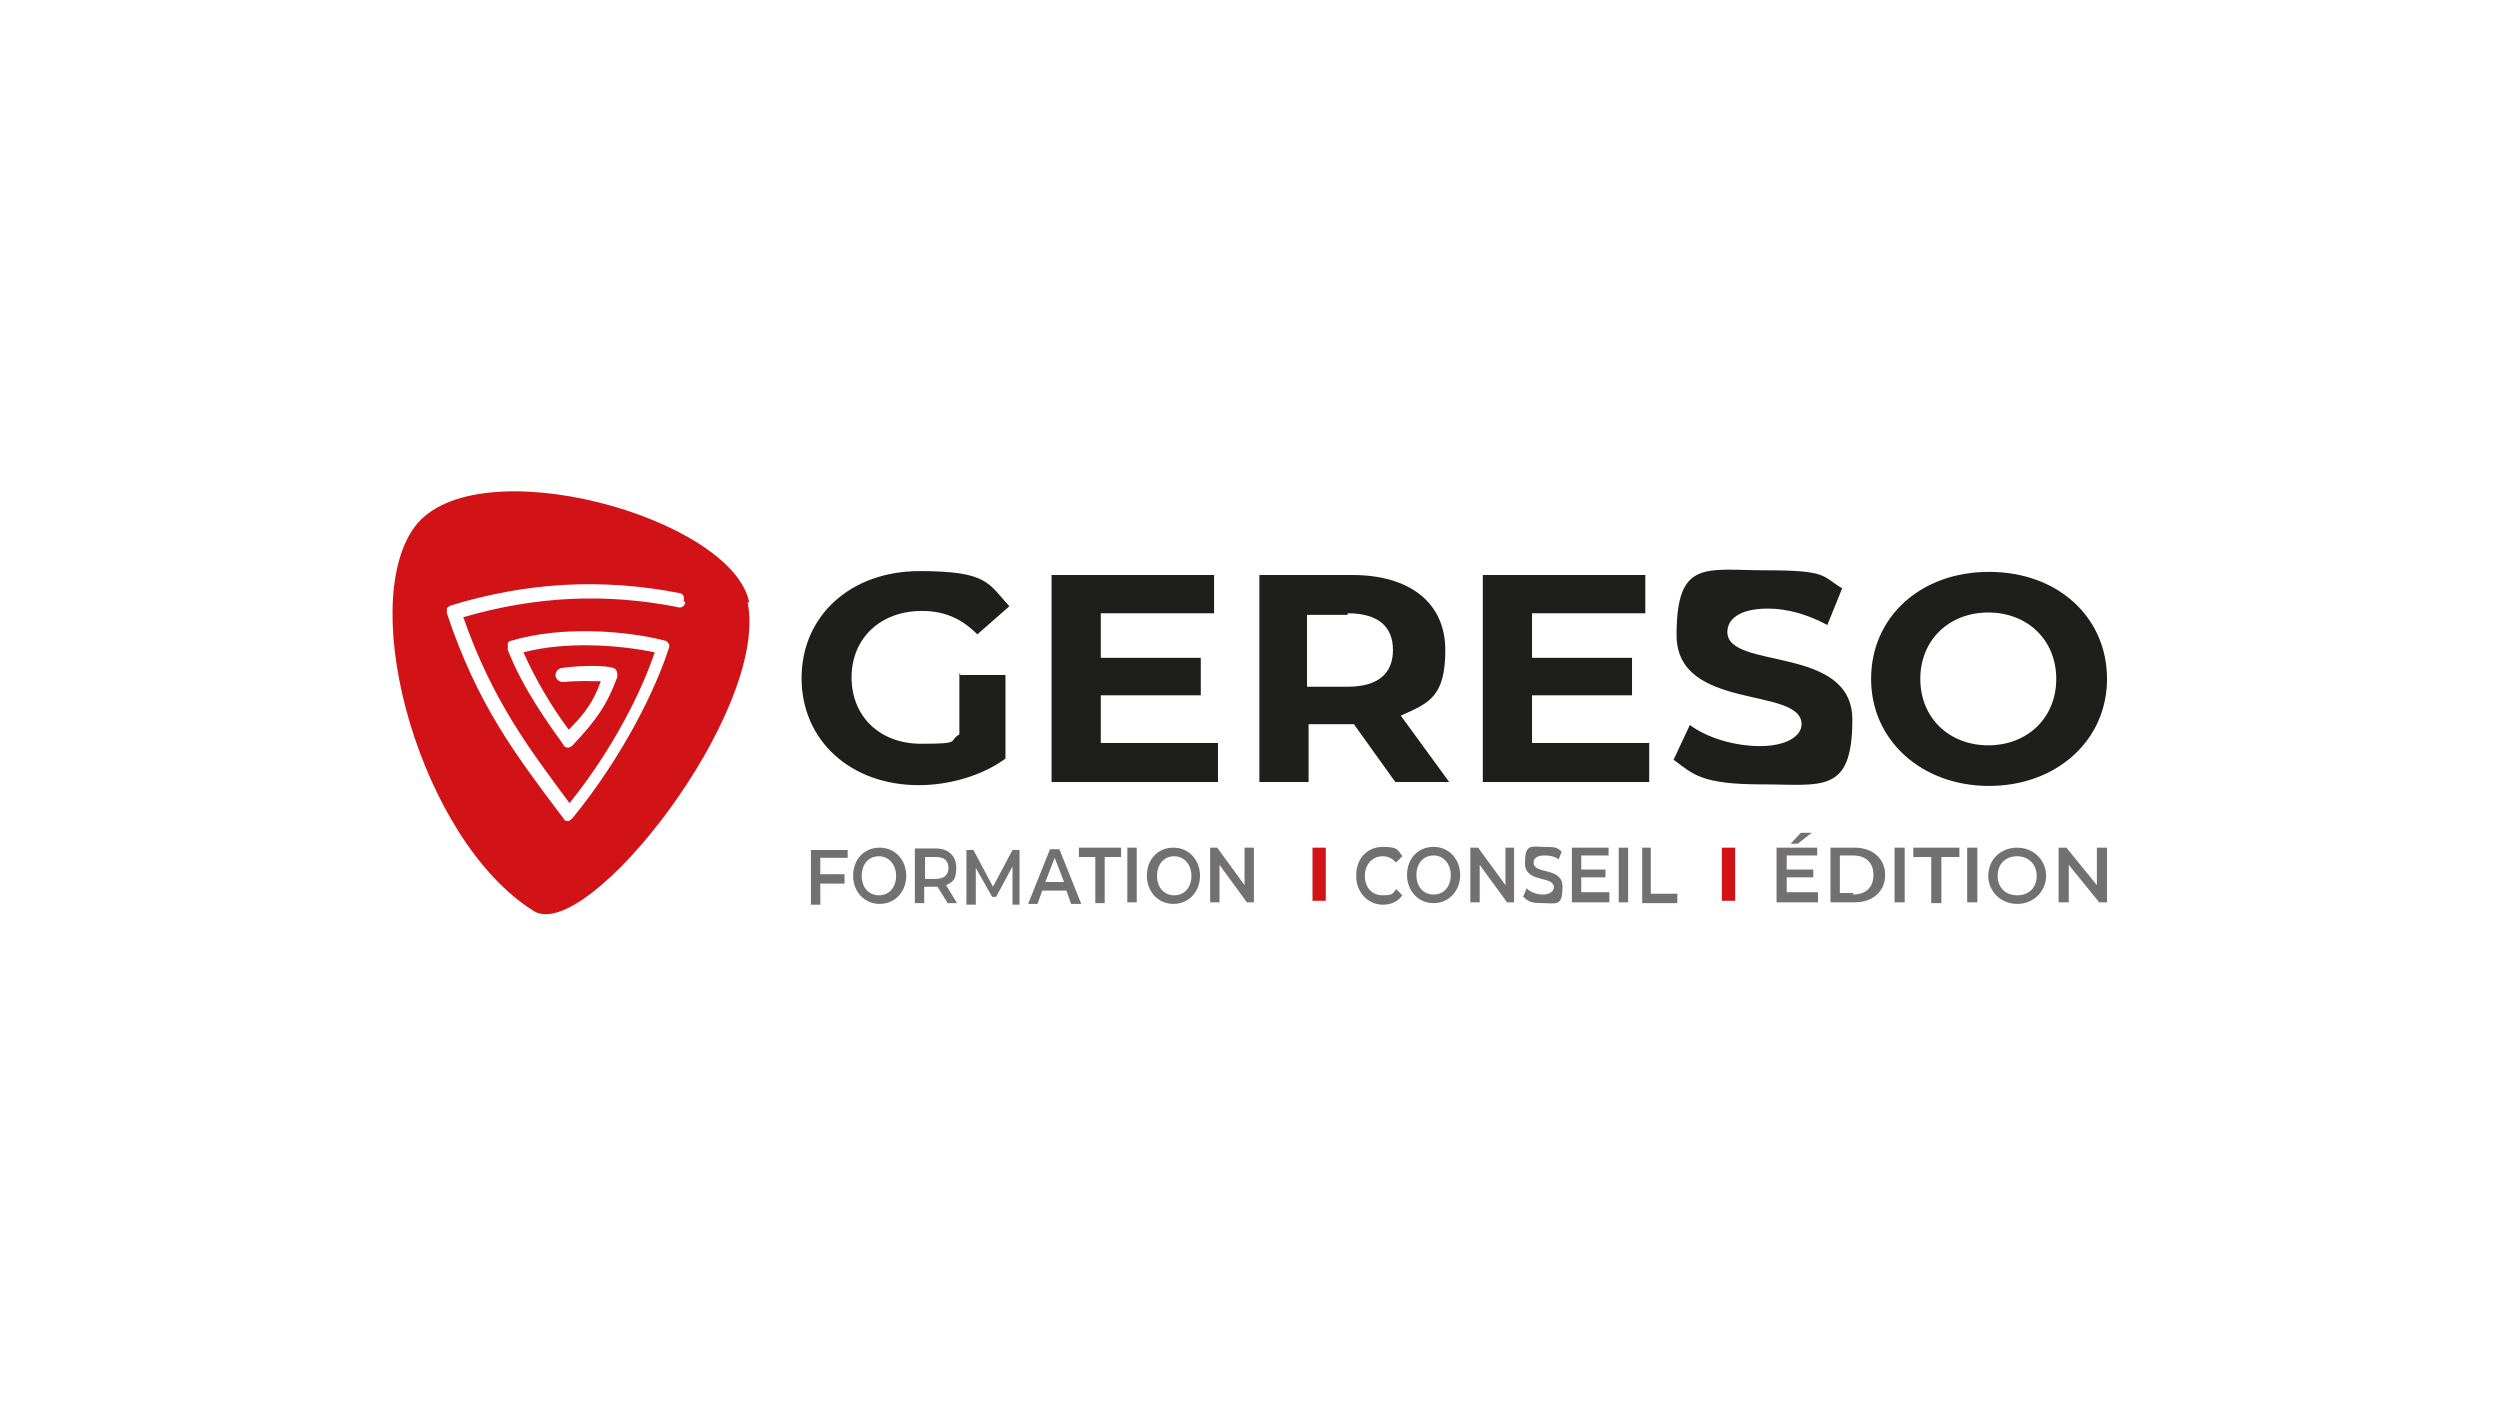 <?xml version="1.0" encoding="UTF-8"?>
<svg id="Calque_1" xmlns="http://www.w3.org/2000/svg" version="1.1" viewBox="0 0 320 180">
  <!-- Generator: Adobe Illustrator 29.3.1, SVG Export Plug-In . SVG Version: 2.1.0 Build 151)  -->
  <defs>
    <style>
      .st0 {
        fill: #d11317;
      }

      .st1 {
        isolation: isolate;
      }

      .st2 {
        fill: #1e1e1c;
      }

      .st3 {
        fill: #727070;
      }
    </style>
  </defs>
  <path class="st0" d="M87.7,77.1c0,.5-.6.8-1,.6-9.2-1.8-18.1-1.4-27.4,1.3,3.7,10.6,8.4,16.8,13.6,23.8,5.7-7.1,9.3-14.5,10.9-19.3-4.8-1-11.5-1.4-16.8,0,1.6,3.6,3.7,7.1,5.8,9.9,2.2-2.2,3.2-3.7,4.1-6.2-.9,0-2.7-.1-4.8.1-.5,0-.9-.3-1-.8,0-.5.3-.9.8-1,3-.4,5.7-.3,6.6,0,.4.1.6.6.5,1.2-1.3,3.5-2.6,5.4-5.7,8.7-.1.1-.4.3-.6.3s-.5-.1-.6-.4c-1.8-2.5-5.2-7.2-7.1-12.1v-.8c0-.3.4-.4.5-.4,6.3-1.9,14.6-1.3,19.6,0,.3,0,.4.3.5.4.1.1.1.4,0,.6-1.6,5-5.7,13.6-12.3,21.7-.1.1-.4.4-.6.4h0c-.3,0-.5-.1-.6-.4l-.4-.5c-5.7-7.6-10.6-14-14.5-25.7v-.6c0-.1.4-.4.5-.4,9.8-3,19.4-3.5,29.2-1.6.5,0,.8.6.6,1M95.9,77.1c-2.2-10.9-35-20-42.8-9.7-7.6,10.3.8,40.2,15.2,49.2,6.8,4.3,30.2-25.5,27.4-39.5"/>
  <g class="st1">
    <path class="st2" d="M122.9,86.4h5.8v10.7c-3,2.2-7.2,3.4-11.1,3.4-8.7,0-15-5.7-15-13.7s6.3-13.7,15.1-13.7,8.8,1.6,11.5,4.5l-4.1,3.6c-2.1-2.1-4.3-3-7.1-3-5.3,0-9,3.5-9,8.5s3.6,8.5,8.9,8.5,3.4-.3,4.9-1.2v-7.8h.1Z"/>
    <path class="st2" d="M155.9,95.2v4.9h-21.3v-26.5h20.8v4.9h-14.5v5.7h12.8v4.8h-12.8v6.1h15Z"/>
    <path class="st2" d="M178.6,100.1l-5.3-7.4h-5.8v7.4h-6.3v-26.5h11.9c7.4,0,11.9,3.6,11.9,9.6s-2.1,6.8-5.7,8.4l6.2,8.5s-6.8,0-6.8,0ZM172.5,78.7h-5.2v9.2h5.2c3.9,0,5.8-1.7,5.8-4.7s-1.9-4.7-5.8-4.7h0Z"/>
    <path class="st2" d="M211.1,95.2v4.9h-21.3v-26.5h20.8v4.9h-14.5v5.7h12.8v4.8h-12.8v6.1h15,0Z"/>
    <path class="st2" d="M214.1,97.5l2.2-4.7c2.3,1.7,5.8,2.7,9,2.7s5.3-1.2,5.3-2.8c0-4.9-16-1.6-16-11.4s3.7-8.3,11.6-8.3,7,.8,9.6,2.3l-1.9,4.7c-2.6-1.4-5.2-2.1-7.6-2.1-3.7,0-5.2,1.4-5.2,3,0,4.9,16,1.6,16,11.2s-3.9,8.3-11.6,8.3-8.8-1.3-11.2-3.1h-.1Z"/>
    <path class="st2" d="M239.5,86.9c0-7.9,6.3-13.7,15.1-13.7s15.1,5.8,15.1,13.7-6.5,13.7-15.1,13.7-15.1-5.8-15.1-13.7ZM263.2,86.9c0-5-3.7-8.5-8.7-8.5s-8.7,3.5-8.7,8.5,3.7,8.5,8.7,8.5,8.7-3.5,8.7-8.5Z"/>
  </g>
  <g class="st1">
    <path class="st3" d="M105,109.7v2.2h3.1v1.2h-3.1v2.7h-1.2v-7h4.7v1h-3.5,0Z"/>
    <path class="st3" d="M109.2,112.1c0-2.1,1.4-3.6,3.4-3.6s3.4,1.6,3.4,3.6-1.4,3.6-3.4,3.6-3.4-1.6-3.4-3.6ZM114.7,112.1c0-1.4-.9-2.5-2.2-2.5s-2.2,1-2.2,2.5.9,2.5,2.2,2.5,2.2-1,2.2-2.5Z"/>
    <path class="st3" d="M121.3,115.6l-1.3-2.1h-1.7v2.1h-1.2v-7h2.6c1.7,0,2.7.9,2.7,2.5s-.5,1.8-1.3,2.2l1.4,2.3h-1.3ZM119.8,109.7h-1.4v2.8h1.4c1,0,1.6-.5,1.6-1.4s-.5-1.4-1.6-1.4Z"/>
    <path class="st3" d="M129.6,115.6v-4.7l-2.1,3.9h-.5l-2.1-3.7v4.7h-1.2v-7h.9l2.5,4.7,2.5-4.7h.9v7h-1.2.3Z"/>
    <path class="st3" d="M136.6,114h-3.2l-.6,1.7h-1.2l2.8-7h1.2l2.8,7h-1.3l-.6-1.7h.1ZM136.2,112.9l-1.2-3.1-1.2,3.1h2.3Z"/>
    <path class="st3" d="M140.2,109.7h-2.1v-1.2h5.4v1.2h-2.1v5.9h-1.2v-5.9h-.1Z"/>
    <path class="st3" d="M144.3,108.5h1.2v7h-1.2v-7Z"/>
    <path class="st3" d="M146.8,112.1c0-2.1,1.4-3.6,3.4-3.6s3.4,1.6,3.4,3.6-1.4,3.6-3.4,3.6-3.4-1.6-3.4-3.6ZM152.5,112.1c0-1.4-.9-2.5-2.2-2.5s-2.2,1-2.2,2.5.9,2.5,2.2,2.5,2.2-1,2.2-2.5Z"/>
    <path class="st3" d="M160.5,108.5v7h-.9l-3.5-4.8v4.8h-1.2v-7h.9l3.5,4.8v-4.8h1.2Z"/>
  </g>
  <g class="st1">
    <path class="st3" d="M173.6,112c0-2.1,1.4-3.6,3.4-3.6s1.9.4,2.5,1.2l-.8.8c-.5-.5-1-.8-1.7-.8-1.3,0-2.3,1-2.3,2.5s.9,2.5,2.3,2.5,1.3-.3,1.7-.8l.8.8c-.6.8-1.4,1.2-2.5,1.2-1.9,0-3.4-1.6-3.4-3.6Z"/>
    <path class="st3" d="M180.1,112c0-2.1,1.4-3.6,3.4-3.6s3.4,1.6,3.4,3.6-1.4,3.6-3.4,3.6-3.4-1.6-3.4-3.6ZM185.7,112c0-1.4-.9-2.5-2.2-2.5s-2.2,1-2.2,2.5.9,2.5,2.2,2.5,2.2-1,2.2-2.5Z"/>
    <path class="st3" d="M193.8,108.5v7h-.9l-3.5-4.8v4.8h-1.2v-7h1l3.5,4.8v-4.8h1.2-.1Z"/>
    <path class="st3" d="M195,114.7l.4-1c.5.5,1.3.8,2.1.8s1.4-.4,1.4-.9c0-1.6-3.7-.5-3.7-3.1s.8-2.1,2.6-2.1,1.6.3,2.1.6l-.4,1c-.5-.4-1.2-.5-1.8-.5-1,0-1.4.4-1.4.9,0,1.6,3.7.5,3.7,3.1s-.8,2.1-2.6,2.1-1.9-.4-2.5-.9h.1Z"/>
    <path class="st3" d="M206,114.5v1h-4.8v-7h4.7v1h-3.5v1.8h3.1v1h-3.1v1.9h3.6,0Z"/>
    <path class="st3" d="M207.2,108.5h1.2v7h-1.2v-7Z"/>
    <path class="st3" d="M210.1,108.5h1.2v5.9h3.4v1.2h-4.5v-7h0Z"/>
  </g>
  <g class="st1">
    <path class="st3" d="M232.7,114.5v1h-5.3v-7h5.2v1h-3.9v1.8h3.4v1h-3.4v1.9h4ZM230.2,108h-1l1.3-1.4h1.4l-1.8,1.4h.1Z"/>
    <path class="st3" d="M234.3,108.5h3.1c2.3,0,3.9,1.4,3.9,3.5s-1.6,3.5-3.9,3.5h-3.1s0-7,0-7ZM237.2,114.5c1.6,0,2.6-.9,2.6-2.5s-1-2.5-2.6-2.5h-1.7v4.8h1.7Z"/>
    <path class="st3" d="M242.5,108.5h1.3v7h-1.3v-7Z"/>
    <path class="st3" d="M247.2,109.7h-2.3v-1.2h5.9v1.2h-2.3v5.9h-1.3v-5.9Z"/>
    <path class="st3" d="M251.8,108.5h1.3v7h-1.3v-7Z"/>
    <path class="st3" d="M254.5,112.1c0-2.1,1.6-3.6,3.7-3.6s3.7,1.6,3.7,3.6-1.6,3.6-3.7,3.6-3.7-1.6-3.7-3.6ZM260.7,112.1c0-1.4-1-2.5-2.5-2.5s-2.5,1-2.5,2.5,1,2.5,2.5,2.5,2.5-1,2.5-2.5Z"/>
    <path class="st3" d="M269.7,108.5v7h-1l-3.9-4.8v4.8h-1.3v-7h1l3.9,4.8v-4.8h1.3Z"/>
  </g>
  <rect class="st0" x="220.4" y="108.5" width="1.7" height="6.8"/>
  <rect class="st0" x="168" y="108.5" width="1.7" height="6.8"/>
</svg>